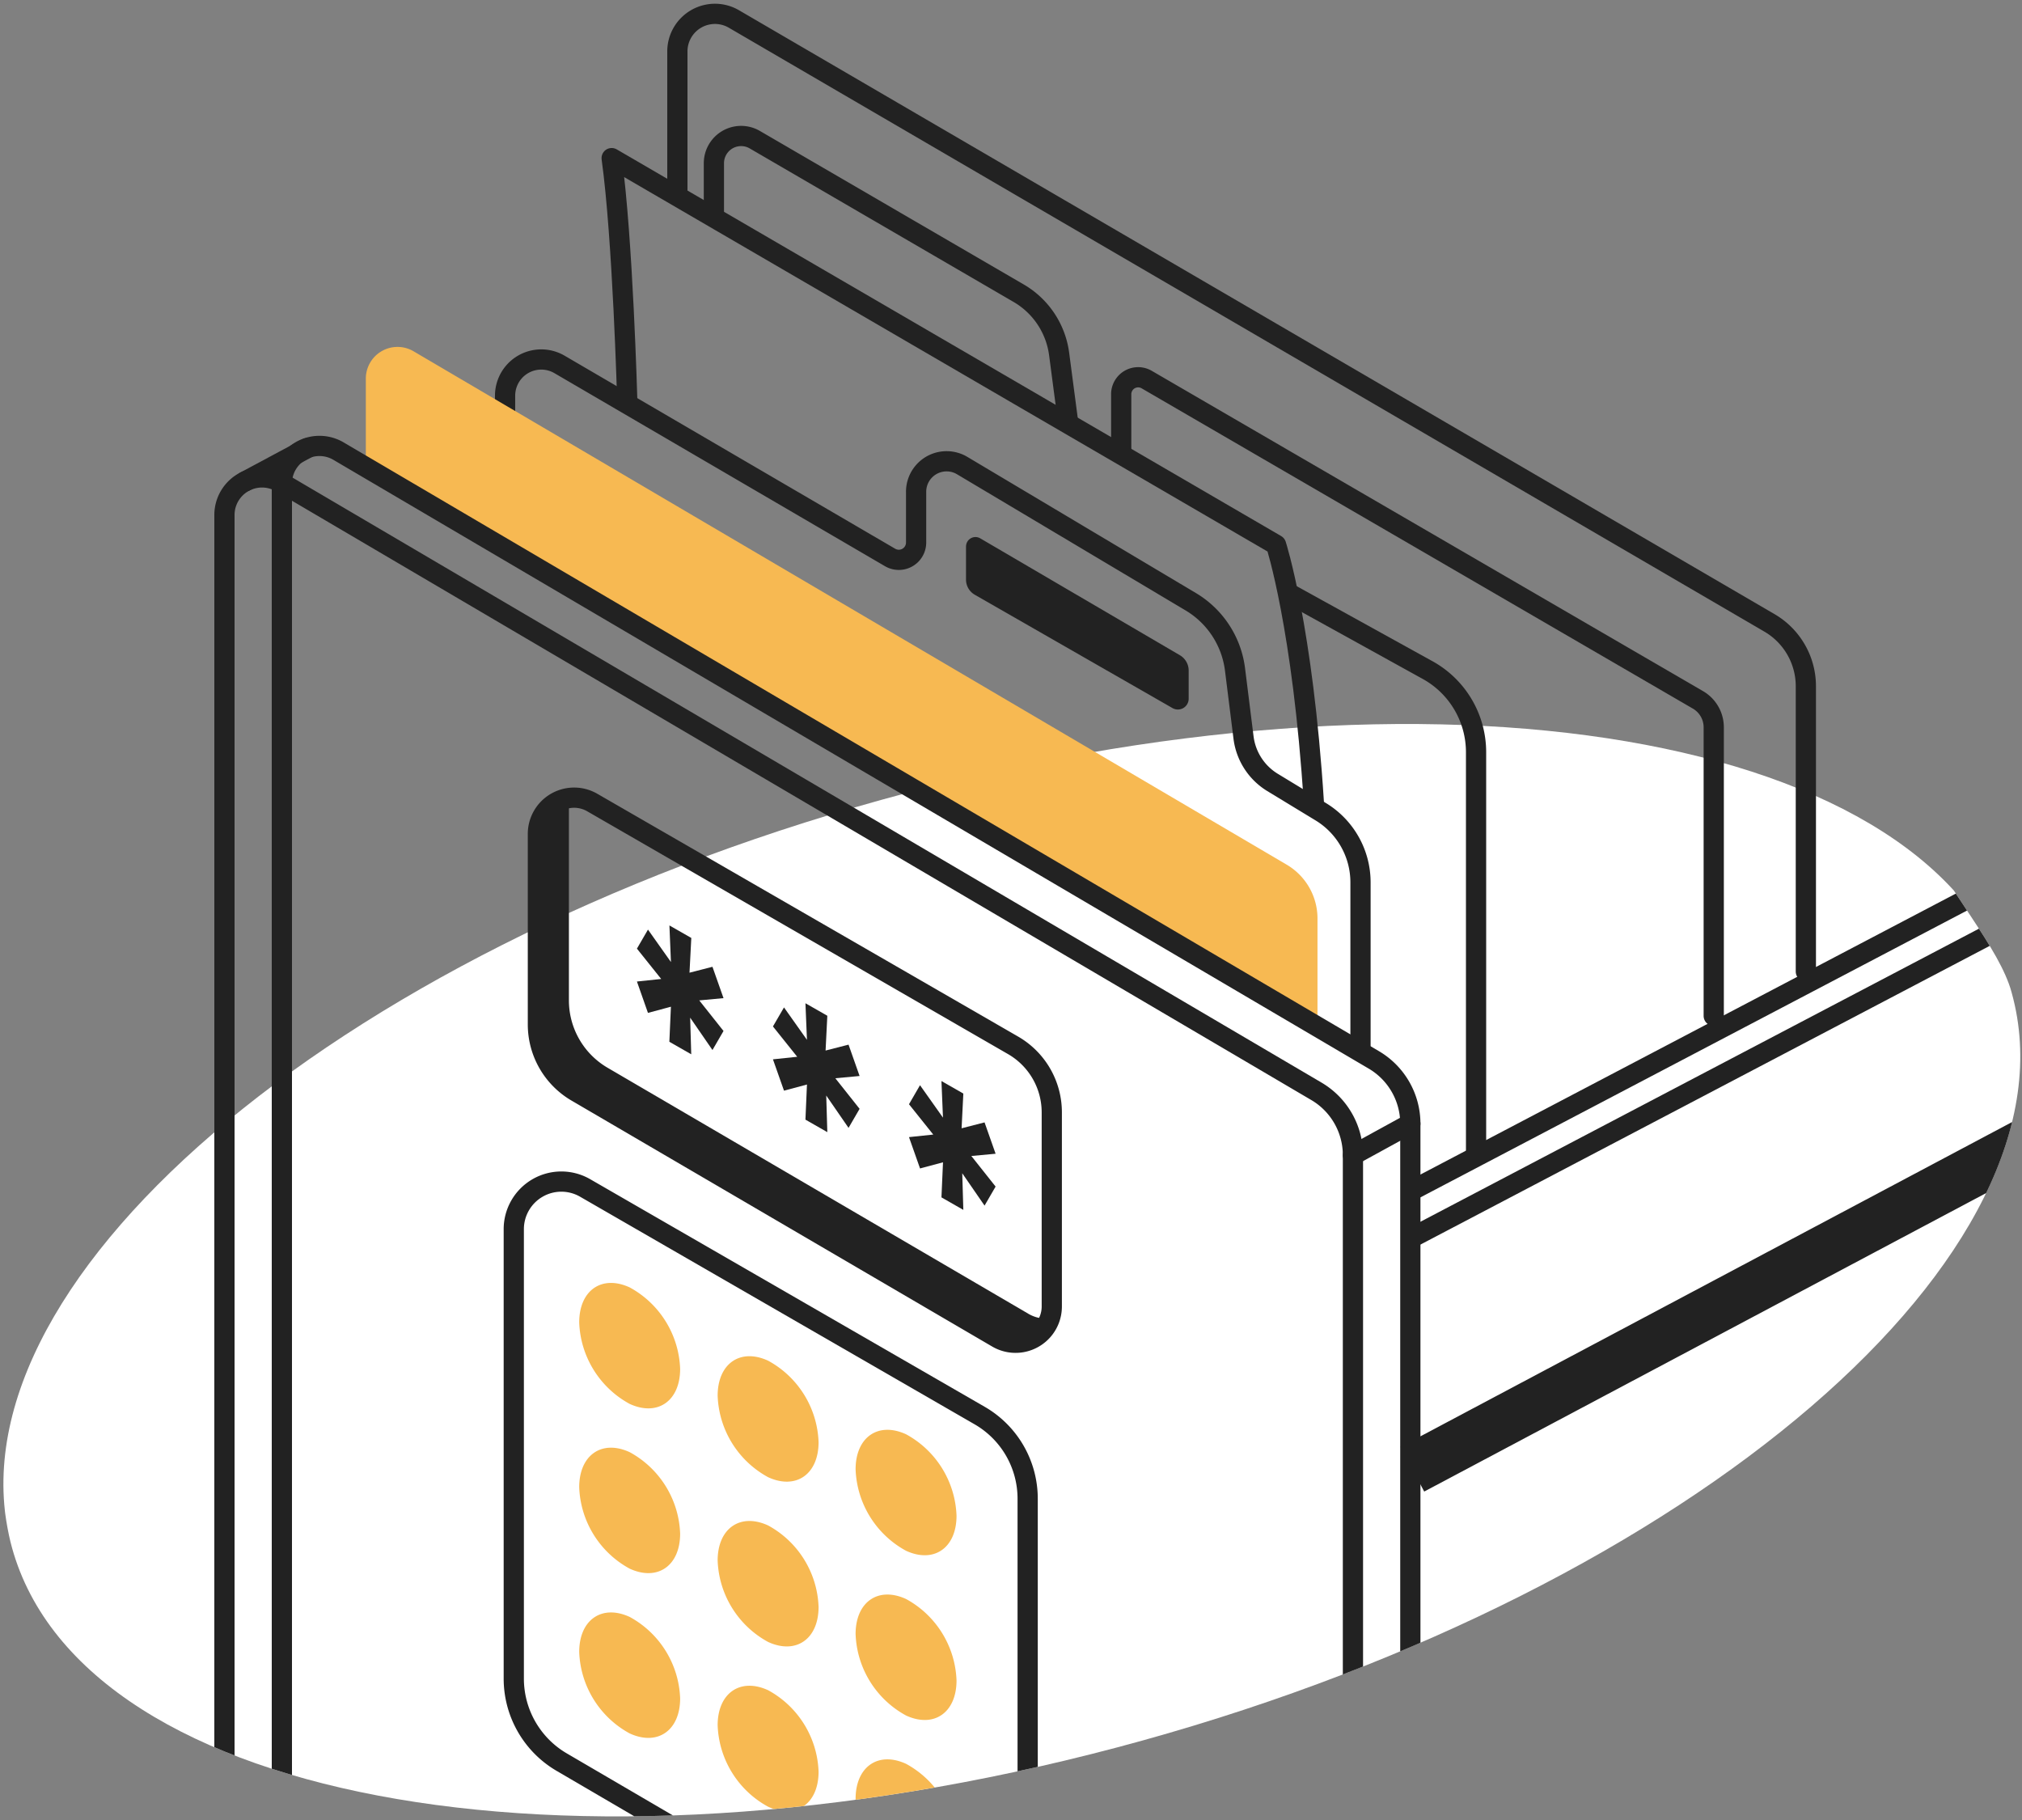 <?xml version="1.0" encoding="UTF-8"?>
<svg xmlns="http://www.w3.org/2000/svg" xmlns:xlink="http://www.w3.org/1999/xlink" width="200" height="180" viewBox="0 0 200 180">
  <rect x="0" y="0" width="200" height="180" fill="#808080" stroke="none"/>
  <defs>
    <style>
      .cls-1 {
        fill: #e3dee9;
      }

      .cls-2, .cls-6, .cls-9 {
        fill: none;
      }

      .cls-3 {
        clip-path: url(#clip-path);
      }

      .cls-4 {
        clip-path: url(#clip-path-2);
      }

      .cls-5 {
        fill: #fff;
      }

      .cls-6, .cls-9 {
        stroke: #222;
        stroke-linejoin: round;
      }

      .cls-6 {
        stroke-linecap: round;
        stroke-width: 2px;
      }

      .cls-7 {
        fill: #222;
      }

      .cls-8 {
        fill: #f7b952;
      }

      .cls-9 {
        stroke-width: 5px;
      }
    </style>
    <clipPath id="clip-path">
      <rect id="Rectangle_4903" data-name="Rectangle 4903" class="cls-1" width="200" height="180" transform="translate(862 2436)"></rect>
    </clipPath>
    <clipPath id="clip-path-2">
      <path id="Path_9196" data-name="Path 9196" class="cls-2" d="M84.187,0A39.2,39.2,0,0,0,73.759,1.423C19.14,16.584-5.944,148.384,1.188,174.076S58.377,208.3,113,193.143s93.115-48.277,85.984-73.968c-1.262-4.544-5.97-9.469-10.4-17.988C169.6,64.655,126.259.114,84.387,0Z"></path>
    </clipPath>
  </defs>
  <g id="Subcat_inflow_account" data-name="Subcat_inflow account" class="cls-3" transform="translate(-862 -2436)">
    <g id="Group_9117" data-name="Group 9117" transform="translate(862 2415)">
      <g id="Group_9116" data-name="Group 9116" class="cls-4">
        <path id="Path_9170" data-name="Path 9170" class="cls-5" d="M198.979,119.175c7.131,25.691-31.365,58.808-85.984,73.968S8.319,199.767,1.188,174.076s31.365-58.808,85.983-73.968,104.677-6.624,111.808,19.067"></path>
        <path id="Path_9171" data-name="Path 9171" class="cls-6" d="M134.57,124.99V108.267a8.172,8.172,0,0,0-3.927-6.983l-4.773-2.9A6.077,6.077,0,0,1,123,93.945l-.842-6.736a9.106,9.106,0,0,0-4.376-6.695L95.172,67.046a3.015,3.015,0,0,0-4.558,2.591v5.022a1.71,1.71,0,0,1-2.572,1.476l-32.7-19.093a3.579,3.579,0,0,0-5.383,3.091V72.975"></path>
        <path id="Path_9172" data-name="Path 9172" class="cls-7" d="M95.549,75.045v3.278a1.732,1.732,0,0,0,.871,1.5l19.554,11.207a1.068,1.068,0,0,0,1.6-.927V87.317A1.757,1.757,0,0,0,116.7,85.8L96.953,74.24a.933.933,0,0,0-1.4.805"></path>
        <path id="Path_9173" data-name="Path 9173" class="cls-6" d="M110.9,65.37V59.989a1.677,1.677,0,0,1,2.527-1.446l54.532,31.681a3.141,3.141,0,0,1,1.55,2.708v28.536"></path>
        <path id="Path_9174" data-name="Path 9174" class="cls-8" d="M36.185,66.658V58.443a3.134,3.134,0,0,1,4.723-2.7l86.362,50.774a6.177,6.177,0,0,1,3.046,5.325v9.643"></path>
        <path id="Path_9175" data-name="Path 9175" class="cls-6" d="M27.88,215.9V68.815a3.717,3.717,0,0,1,5.6-3.2l102.407,60.208a7.325,7.325,0,0,1,3.612,6.314v81.649"></path>
        <path id="Path_9176" data-name="Path 9176" class="cls-6" d="M67,39.264v-14a3.718,3.718,0,0,1,5.6-3.178L175.009,81.8a7.252,7.252,0,0,1,3.612,6.261v28.225" transform="translate(0 0.796)"></path>
        <path id="Path_9177" data-name="Path 9177" class="cls-6" d="M22.2,219.019V71.929a3.717,3.717,0,0,1,5.6-3.2L130.21,128.933a7.325,7.325,0,0,1,3.612,6.314V216.9"></path>
        <path id="Path_9178" data-name="Path 9178" class="cls-6" d="M62.042,60.594S61.6,44.55,60.5,36.638L126.218,74.88s2.638,8.132,3.737,25.5"></path>
        <path id="Path_9179" data-name="Path 9179" class="cls-6" d="M127.537,79.715l13.549,7.49A9.28,9.28,0,0,1,146,95.393V135.1"></path>
        <path id="Path_9180" data-name="Path 9180" class="cls-6" d="M70.613,42.013v-4.87a2.692,2.692,0,0,1,4.046-2.328L100.761,50a8.193,8.193,0,0,1,4,6.014l.858,6.521"></path>
        <line id="Line_1960" data-name="Line 1960" class="cls-6" y1="29.918" x2="57.02" transform="translate(139.845 108.717)"></line>
        <line id="Line_1961" data-name="Line 1961" class="cls-6" y1="29.918" x2="57.02" transform="translate(139.845 113.387)"></line>
        <line id="Line_1962" data-name="Line 1962" class="cls-9" y1="33.302" x2="62.7" transform="translate(139.698 133.007)"></line>
        <line id="Line_1963" data-name="Line 1963" class="cls-6" x1="6.154" y2="3.297" transform="translate(24.239 65.319)"></line>
        <line id="Line_1964" data-name="Line 1964" class="cls-6" x1="5.678" y2="3.114" transform="translate(133.822 132.133)"></line>
        <path id="Path_9181" data-name="Path 9181" class="cls-6" d="M104.034,150.221V131.013a7.651,7.651,0,0,0-3.828-6.628L58.578,100.369a3.583,3.583,0,0,0-5.373,3.1v18.851a7.717,7.717,0,0,0,3.822,6.661l41.617,24.33A3.582,3.582,0,0,0,104.034,150.221Z"></path>
        <path id="Path_9182" data-name="Path 9182" class="cls-7" d="M101.71,150.928,60.094,126.6a7.717,7.717,0,0,1-3.822-6.662V101.086a3.577,3.577,0,0,1,.2-1.18,3.578,3.578,0,0,0-3.271,3.566v18.851a7.716,7.716,0,0,0,3.823,6.661l41.616,24.33a3.582,3.582,0,0,0,5.187-1.913,3.529,3.529,0,0,1-2.12-.473"></path>
        <path id="Path_9183" data-name="Path 9183" class="cls-6" d="M101.648,213.833V169.225A9.49,9.49,0,0,0,96.9,161L57.877,138.49a4.706,4.706,0,0,0-7.058,4.076v44.449a9.571,9.571,0,0,0,4.74,8.262l38.848,22.711A4.813,4.813,0,0,0,101.648,213.833Z"></path>
        <path id="Path_9184" data-name="Path 9184" class="cls-8" d="M67.274,156.381c0,3.182-2.235,4.734-4.991,3.467a9.558,9.558,0,0,1-4.992-8.056c0-3.181,2.235-4.734,4.992-3.467a9.561,9.561,0,0,1,4.991,8.056"></path>
        <path id="Path_9185" data-name="Path 9185" class="cls-8" d="M80.967,163.629c0,3.182-2.235,4.734-4.991,3.467a9.558,9.558,0,0,1-4.992-8.056c0-3.181,2.235-4.734,4.992-3.466a9.558,9.558,0,0,1,4.991,8.055"></path>
        <path id="Path_9186" data-name="Path 9186" class="cls-8" d="M94.612,170.907c0,3.182-2.235,4.734-4.991,3.467a9.558,9.558,0,0,1-4.992-8.056c0-3.181,2.235-4.734,4.992-3.467a9.561,9.561,0,0,1,4.991,8.056"></path>
        <path id="Path_9187" data-name="Path 9187" class="cls-8" d="M67.274,172.676c0,3.182-2.235,4.734-4.991,3.467a9.558,9.558,0,0,1-4.992-8.056c0-3.181,2.235-4.734,4.992-3.467a9.561,9.561,0,0,1,4.991,8.056"></path>
        <path id="Path_9188" data-name="Path 9188" class="cls-8" d="M80.967,179.925c0,3.182-2.235,4.734-4.991,3.467a9.558,9.558,0,0,1-4.992-8.056c0-3.181,2.235-4.734,4.992-3.467a9.561,9.561,0,0,1,4.991,8.056"></path>
        <path id="Path_9189" data-name="Path 9189" class="cls-8" d="M94.612,187.2c0,3.182-2.235,4.734-4.991,3.467a9.558,9.558,0,0,1-4.992-8.056c0-3.181,2.235-4.734,4.992-3.467a9.561,9.561,0,0,1,4.991,8.056"></path>
        <path id="Path_9190" data-name="Path 9190" class="cls-8" d="M67.274,188.971c0,3.182-2.235,4.734-4.991,3.467a9.558,9.558,0,0,1-4.992-8.056c0-3.181,2.235-4.734,4.992-3.467a9.561,9.561,0,0,1,4.991,8.056"></path>
        <path id="Path_9191" data-name="Path 9191" class="cls-8" d="M80.967,196.22c0,3.182-2.235,4.734-4.991,3.467a9.558,9.558,0,0,1-4.992-8.056c0-3.181,2.235-4.734,4.992-3.467a9.561,9.561,0,0,1,4.991,8.056"></path>
        <path id="Path_9192" data-name="Path 9192" class="cls-8" d="M94.612,203.5c0,3.182-2.235,4.734-4.991,3.467a9.558,9.558,0,0,1-4.992-8.056c0-3.181,2.235-4.734,4.992-3.467a9.561,9.561,0,0,1,4.991,8.056"></path>
        <path id="Path_9193" data-name="Path 9193" class="cls-7" d="M66.362,120.566l-2.271.61L63,118.073l2.4-.252-2.4-3,1.093-1.883,2.271,3.207-.15-3.618,2.164,1.237L68.2,117.2l2.271-.583,1.093,3.1-2.4.223,2.4,3.025-1.093,1.883-2.206-3.2.107,3.622-2.164-1.237Z"></path>
        <path id="Path_9194" data-name="Path 9194" class="cls-7" d="M79.818,128.259l-2.271.61-1.093-3.1,2.4-.252-2.4-3,1.093-1.883,2.271,3.207-.15-3.618,2.164,1.237L81.66,124.9l2.271-.583,1.093,3.1-2.4.223,2.4,3.025-1.093,1.883-2.206-3.2.107,3.622-2.164-1.237Z"></path>
        <path id="Path_9195" data-name="Path 9195" class="cls-7" d="M93.274,135.952l-2.271.61-1.093-3.1,2.4-.252-2.4-3L91,128.328l2.271,3.207-.15-3.618,2.164,1.237-.172,3.435,2.271-.583,1.093,3.1-2.4.223,2.4,3.025-1.093,1.883-2.206-3.2.107,3.622-2.164-1.237Z"></path>
      </g>
    </g>
  </g>
</svg>
